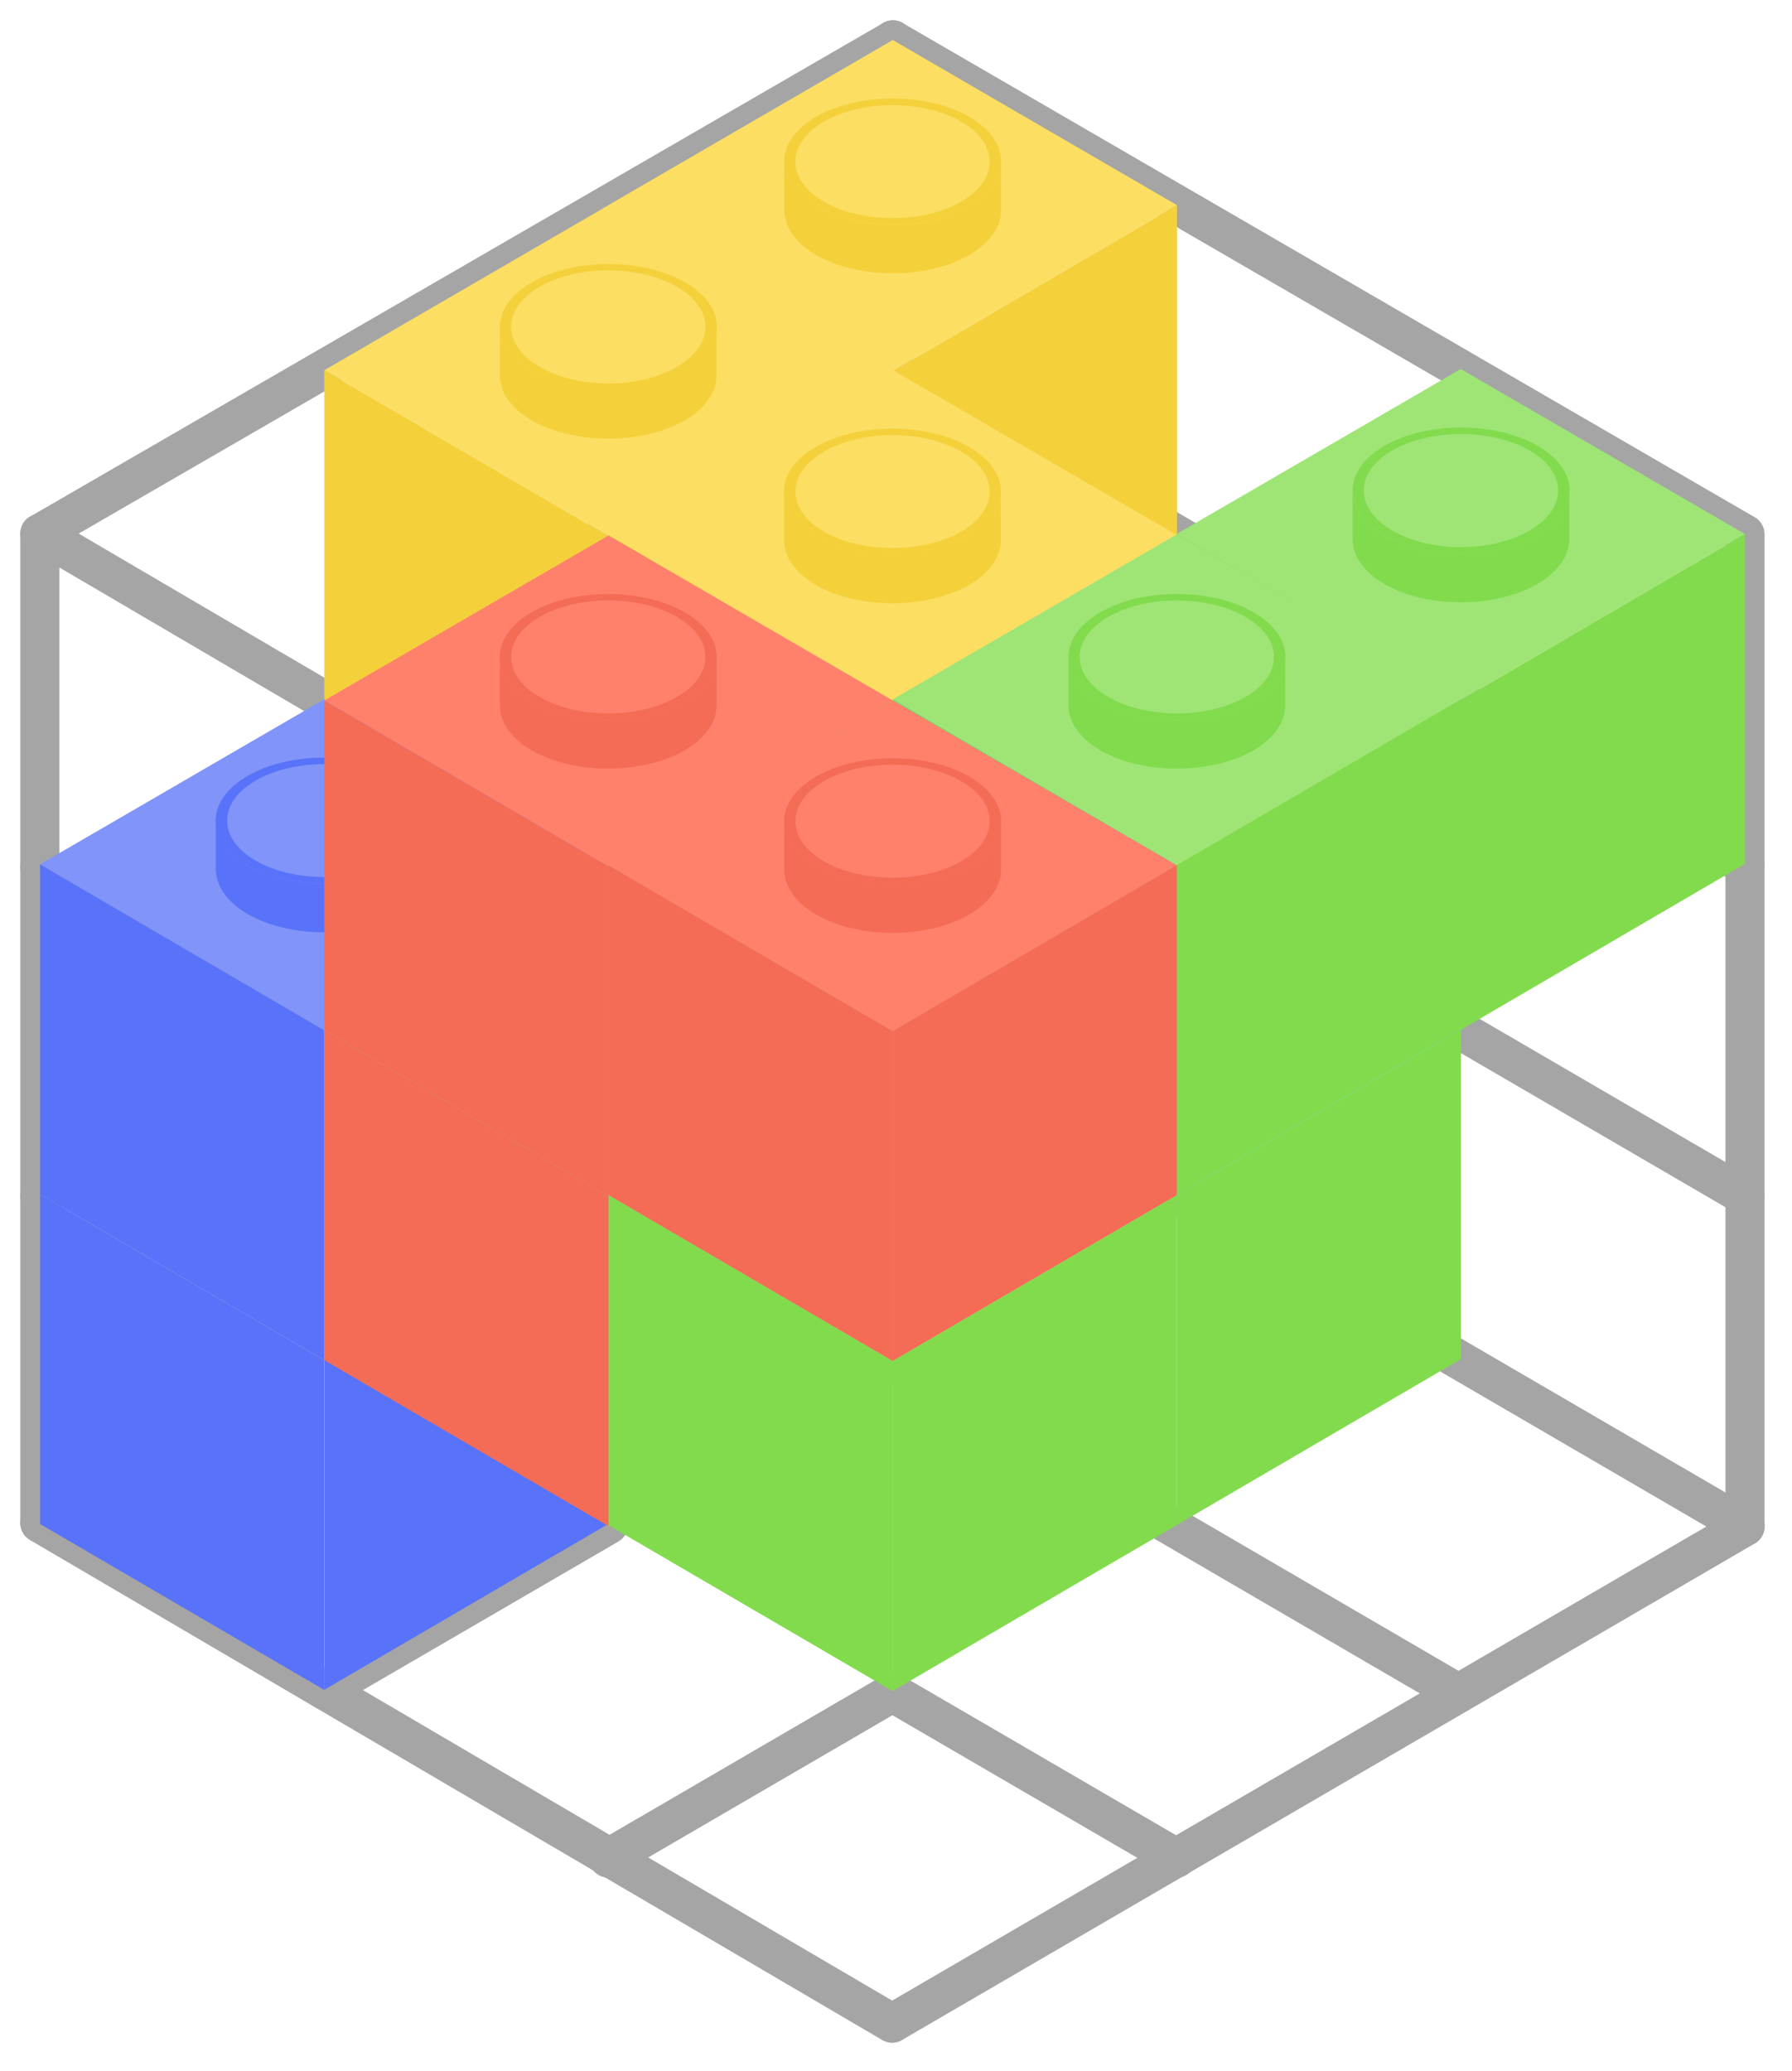 <svg width="45" height="52" viewBox="0 0 45 52" fill="none" xmlns="http://www.w3.org/2000/svg">
<path d="M22.419 1L43.814 13.409" stroke="#A5A5A5" stroke-width="0.98" stroke-linecap="round" stroke-linejoin="round"/>
<path d="M22.414 42.5L15.276 46.656" stroke="#A5A5A5" stroke-width="0.98" stroke-linecap="round" stroke-linejoin="round"/>
<path d="M15.281 38.285L11.712 40.36L8.144 42.435" stroke="#A5A5A5" stroke-width="0.98" stroke-linecap="round" stroke-linejoin="round"/>
<path d="M22.407 42.5L29.545 46.656" stroke="#A5A5A5" stroke-width="0.98" stroke-linecap="round" stroke-linejoin="round"/>
<path d="M22.407 9.262L43.82 21.735" stroke="#A5A5A5" stroke-width="0.98" stroke-linecap="round" stroke-linejoin="round"/>
<path d="M22.425 1L1 13.397" stroke="#A5A5A5" stroke-width="0.98" stroke-linecap="round" stroke-linejoin="round"/>
<path d="M1 38.246L22.401 50.801" stroke="#A5A5A5" stroke-width="0.98" stroke-linecap="round" stroke-linejoin="round"/>
<path d="M1 38.241V13.394L8.138 17.58" stroke="#A5A5A5" stroke-width="0.98" stroke-linecap="round" stroke-linejoin="round"/>
<path d="M43.82 38.332L22.407 50.799" stroke="#A5A5A5" stroke-width="0.98" stroke-linecap="round" stroke-linejoin="round"/>
<path d="M43.82 13.418V38.329" stroke="#A5A5A5" stroke-width="0.98" stroke-linecap="round" stroke-linejoin="round"/>
<path d="M22.4 34.23L36.623 42.519" stroke="#A5A5A5" stroke-width="0.98" stroke-linecap="round" stroke-linejoin="round"/>
<path d="M15.276 29.976V5.152" stroke="#A5A5A5" stroke-width="0.98" stroke-linecap="round" stroke-linejoin="round"/>
<path d="M22.407 17.59L1 30.028" stroke="#A5A5A5" stroke-width="0.98" stroke-linecap="round" stroke-linejoin="round"/>
<path d="M22.407 25.855L43.82 38.329" stroke="#A5A5A5" stroke-width="0.98" stroke-linecap="round" stroke-linejoin="round"/>
<path d="M22.407 17.559L43.82 30.032" stroke="#A5A5A5" stroke-width="0.98" stroke-linecap="round" stroke-linejoin="round"/>
<path d="M1 21.766L8.138 25.898" stroke="#A5A5A5" stroke-width="0.98" stroke-linecap="round" stroke-linejoin="round"/>
<path d="M15.281 5.152L22.419 1.008L29.551 5.152L22.413 9.319L15.281 5.152Z" fill="#FCDE63"/>
<path d="M22.419 9.32L29.557 5.152V13.435L22.419 17.602V9.32Z" fill="#F4D13B"/>
<path d="M15.281 5.152L22.419 9.32V17.602L15.281 13.435V5.152Z" fill="#F7D548"/>
<path d="M8.144 9.296L15.281 5.152L22.419 9.296L15.281 13.464L8.144 9.296Z" fill="#FCDE63"/>
<path d="M15.281 13.464L22.419 9.297V17.579L15.281 21.747V13.464Z" fill="#F7D548"/>
<path d="M8.144 9.297L15.281 13.464V21.747L8.144 17.579V9.297Z" fill="#F4D13B"/>
<path d="M29.544 13.41L36.682 9.266L43.819 13.41L36.682 17.577L29.544 13.41Z" fill="#9FE576"/>
<path d="M36.682 17.578L43.819 13.41V21.692L36.682 25.86V17.578Z" fill="#82DB4D"/>
<path d="M29.544 13.41L36.682 17.578V25.86L29.544 21.692V13.41Z" fill="#82DB4D"/>
<path d="M15.281 13.437L22.419 9.293L29.556 13.437L22.419 17.605L15.281 13.437Z" fill="#FCDE63"/>
<path d="M22.413 17.605L29.551 13.438V21.72L22.413 25.887V17.605Z" fill="#02B7E1"/>
<path d="M15.281 13.438L22.419 17.605V25.887L15.281 21.72V13.438Z" fill="#F4D13B"/>
<path d="M1.006 29.984L8.143 25.84L15.281 29.984L8.143 34.151L1.006 29.984Z" fill="#9FE576"/>
<path d="M8.144 34.148L15.281 29.98V38.263L8.144 42.43V34.148Z" fill="#5873F9"/>
<path d="M1.006 29.984L8.143 34.152V42.434L1.006 38.267C1.006 38.267 1.006 29.984 1.006 29.984Z" fill="#5873F9"/>
<path d="M1.006 21.703L8.143 17.559L15.281 21.703L8.143 25.87L1.006 21.703Z" fill="#8094F9"/>
<path d="M8.144 25.871L15.281 21.703V29.985L8.144 34.153V25.871Z" fill="#82DB4D"/>
<path d="M1.006 21.703L8.143 25.871V34.153L1.006 29.985C1.006 29.985 1.006 21.703 1.006 21.703Z" fill="#5873F9"/>
<path d="M6.212 21.728C5.149 21.112 5.149 20.102 6.212 19.486C7.274 18.869 9.006 18.869 10.068 19.486C11.131 20.102 11.131 21.112 10.068 21.728C9.012 22.344 7.274 22.344 6.212 21.728Z" fill="#5873F9"/>
<path d="M6.417 21.609C5.466 21.057 5.466 20.153 6.417 19.601C7.368 19.05 8.918 19.05 9.869 19.601C10.82 20.153 10.82 21.057 9.869 21.609C8.918 22.16 7.368 22.16 6.417 21.609Z" fill="#8094F9"/>
<path d="M5.42 20.605C5.42 21.011 5.684 21.416 6.212 21.727C7.275 22.343 9.006 22.343 10.069 21.727C10.597 21.416 10.861 21.011 10.861 20.605V21.826C10.861 22.231 10.597 22.636 10.069 22.948C9.006 23.564 7.275 23.564 6.212 22.948C5.684 22.636 5.42 22.231 5.42 21.826V20.605Z" fill="#5873F9"/>
<path d="M8.144 25.871L15.281 21.727L22.419 25.871L15.281 30.038L8.144 25.871Z" fill="#9FE576"/>
<path d="M15.281 30.039L22.419 25.871V34.153L15.281 38.321V30.039Z" fill="#82DB4D"/>
<path d="M8.144 25.871L15.281 30.039V38.321L8.144 34.153V25.871Z" fill="#F46C56"/>
<path d="M8.144 17.589L15.281 13.445L22.419 17.589L15.281 21.757L8.144 17.589Z" fill="#FF816C"/>
<path d="M15.281 21.753L22.419 17.586V25.868L15.281 30.036V21.753Z" fill="#82DB4D"/>
<path d="M8.144 17.59L15.281 21.757V30.04L8.144 25.872V17.59Z" fill="#F46C56"/>
<path d="M15.281 30.015L22.419 25.871L29.556 30.015L22.419 34.183L15.281 30.015Z" fill="#9FE576"/>
<path d="M22.413 34.179L29.551 30.012V38.294L22.413 42.462V34.179Z" fill="#82DB4D"/>
<path d="M15.281 30.016L22.419 34.183V42.465L15.281 38.298V30.016Z" fill="#82DB4D"/>
<path d="M22.413 25.847L29.551 21.703L36.688 25.847L29.551 30.015L22.413 25.847Z" fill="#4AD8EB"/>
<path d="M29.55 30.011L36.687 25.844V34.126L29.55 38.294V30.011Z" fill="#82DB4D"/>
<path d="M22.413 17.562L29.551 13.418L36.688 17.562L29.551 21.73L22.413 17.562Z" fill="#9FE576"/>
<path d="M29.55 21.726L36.687 17.559V25.841L29.55 30.008V21.726Z" fill="#82DB4D"/>
<path d="M22.413 17.562L29.551 21.73V30.012L22.413 25.845V17.562Z" fill="#82DB4D"/>
<path d="M15.281 21.73L22.419 17.586L29.556 21.73L22.419 25.898L15.281 21.73Z" fill="#FF816C"/>
<path d="M22.413 25.894L29.551 21.727V30.009L22.413 34.176V25.894Z" fill="#F46C56"/>
<path d="M15.281 21.727L22.419 25.894V34.176L15.281 30.009V21.727Z" fill="#F46C56"/>
<path d="M15.281 5.152L22.419 1.008L29.551 5.152L22.413 9.319L15.281 5.152Z" fill="#FCDE63"/>
<path d="M20.487 5.177C19.425 4.561 19.425 3.551 20.487 2.935C21.55 2.319 23.281 2.319 24.344 2.935C25.406 3.551 25.406 4.561 24.344 5.177C23.281 5.793 21.55 5.793 20.487 5.177Z" fill="#F4D13B"/>
<path d="M20.688 5.062C19.737 4.51 19.737 3.606 20.688 3.054C21.639 2.503 23.188 2.503 24.139 3.054C25.09 3.606 25.09 4.51 24.139 5.062C23.194 5.614 21.639 5.614 20.688 5.062Z" fill="#FCDE63"/>
<path d="M19.695 4.059C19.695 4.464 19.959 4.869 20.488 5.18C21.55 5.796 23.282 5.796 24.344 5.18C24.872 4.869 25.137 4.464 25.137 4.059V5.279C25.137 5.685 24.872 6.09 24.344 6.401C23.282 7.017 21.55 7.017 20.488 6.401C19.959 6.09 19.695 5.685 19.695 5.279V4.059Z" fill="#F4D13B"/>
<path d="M13.345 17.619C12.282 17.002 12.282 15.993 13.345 15.376C14.407 14.76 16.139 14.76 17.201 15.376C18.264 15.993 18.264 17.002 17.201 17.619C16.139 18.235 14.407 18.235 13.345 17.619Z" fill="#F46C56"/>
<path d="M13.549 17.499C12.598 16.948 12.598 16.044 13.549 15.492C14.5 14.94 16.05 14.94 17 15.492C17.951 16.044 17.951 16.948 17 17.499C16.05 18.051 14.494 18.051 13.549 17.499Z" fill="#FF816C"/>
<path d="M12.552 16.496C12.552 16.901 12.816 17.306 13.344 17.617C14.407 18.233 16.138 18.233 17.201 17.617C17.729 17.306 17.993 16.901 17.993 16.496V17.717C17.993 18.122 17.729 18.527 17.201 18.838C16.138 19.454 14.407 19.454 13.344 18.838C12.816 18.527 12.552 18.122 12.552 17.717V16.496Z" fill="#F46C56"/>
<path d="M20.487 21.744C19.425 21.127 19.425 20.118 20.487 19.501C21.55 18.885 23.281 18.885 24.344 19.501C25.406 20.118 25.406 21.127 24.344 21.744C23.281 22.366 21.55 22.366 20.487 21.744Z" fill="#F46C56"/>
<path d="M20.688 21.624C19.737 21.073 19.737 20.169 20.688 19.617C21.639 19.065 23.188 19.065 24.139 19.617C25.09 20.169 25.09 21.073 24.139 21.624C23.194 22.176 21.639 22.176 20.688 21.624Z" fill="#FF816C"/>
<path d="M19.695 20.621C19.695 21.026 19.959 21.431 20.488 21.742C21.55 22.358 23.282 22.358 24.344 21.742C24.872 21.431 25.137 21.026 25.137 20.621V21.842C25.137 22.247 24.872 22.652 24.344 22.963C23.282 23.579 21.55 23.579 20.488 22.963C19.959 22.652 19.695 22.247 19.695 21.842V20.621Z" fill="#F46C56"/>
<path d="M34.763 13.439C33.7 12.822 33.7 11.813 34.763 11.197C35.825 10.58 37.557 10.58 38.619 11.197C39.681 11.813 39.681 12.822 38.619 13.439C37.557 14.061 35.819 14.061 34.763 13.439Z" fill="#82DB4D"/>
<path d="M34.961 13.32C34.01 12.768 34.01 11.864 34.961 11.312C35.912 10.761 37.462 10.761 38.413 11.312C39.364 11.864 39.364 12.768 38.413 13.32C37.462 13.877 35.912 13.877 34.961 13.32Z" fill="#9FE576"/>
<path d="M33.965 12.32C33.965 12.725 34.229 13.13 34.757 13.441C35.82 14.058 37.551 14.058 38.614 13.441C39.142 13.13 39.406 12.725 39.406 12.32V13.541C39.406 13.946 39.142 14.351 38.614 14.662C37.551 15.279 35.82 15.279 34.757 14.662C34.229 14.351 33.965 13.946 33.965 13.541V12.32Z" fill="#82DB4D"/>
<path d="M27.626 17.619C26.564 17.002 26.564 15.993 27.626 15.376C28.688 14.76 30.42 14.76 31.482 15.376C32.545 15.993 32.545 17.002 31.482 17.619C30.42 18.235 28.688 18.235 27.626 17.619Z" fill="#82DB4D"/>
<path d="M27.826 17.499C26.875 16.948 26.875 16.044 27.826 15.492C28.776 14.94 30.326 14.94 31.277 15.492C32.228 16.044 32.228 16.948 31.277 17.499C30.332 18.051 28.776 18.051 27.826 17.499Z" fill="#9FE576"/>
<path d="M26.833 16.496C26.833 16.901 27.097 17.306 27.625 17.617C28.688 18.233 30.419 18.233 31.482 17.617C32.01 17.306 32.274 16.901 32.274 16.496V17.717C32.274 18.122 32.01 18.527 31.482 18.838C30.419 19.454 28.688 19.454 27.625 18.838C27.097 18.527 26.833 18.122 26.833 17.717V16.496Z" fill="#82DB4D"/>
<path d="M13.35 9.333C12.287 8.717 12.287 7.707 13.35 7.091C14.412 6.475 16.144 6.475 17.206 7.091C18.268 7.707 18.268 8.717 17.206 9.333C16.144 9.956 14.406 9.956 13.35 9.333Z" fill="#F4D13B"/>
<path d="M13.549 9.21C12.598 8.659 12.598 7.755 13.549 7.203C14.5 6.651 16.05 6.651 17 7.203C17.951 7.755 17.951 8.659 17 9.21C16.055 9.768 14.5 9.768 13.549 9.21Z" fill="#FCDE63"/>
<path d="M12.552 8.211C12.552 8.616 12.816 9.021 13.344 9.332C14.407 9.948 16.138 9.948 17.201 9.332C17.729 9.021 17.993 8.616 17.993 8.211V9.432C17.993 9.837 17.729 10.242 17.201 10.553C16.138 11.169 14.407 11.169 13.344 10.553C12.816 10.242 12.552 9.837 12.552 9.432V8.211Z" fill="#F4D13B"/>
<path d="M20.481 13.466C19.419 12.85 19.419 11.84 20.481 11.224C21.544 10.608 23.275 10.608 24.338 11.224C25.4 11.84 25.4 12.85 24.338 13.466C23.281 14.082 21.544 14.082 20.481 13.466Z" fill="#F4D13B"/>
<path d="M20.688 13.347C19.737 12.795 19.737 11.891 20.688 11.34C21.639 10.788 23.188 10.788 24.139 11.34C25.09 11.891 25.09 12.795 24.139 13.347C23.188 13.899 21.633 13.899 20.688 13.347Z" fill="#FCDE63"/>
<path d="M19.689 12.344C19.689 12.749 19.954 13.154 20.482 13.465C21.544 14.081 23.276 14.081 24.338 13.465C24.867 13.154 25.131 12.749 25.131 12.344V13.565C25.131 13.97 24.867 14.375 24.338 14.686C23.276 15.302 21.544 15.302 20.482 14.686C19.954 14.375 19.689 13.97 19.689 13.565V12.344Z" fill="#F4D13B"/>
</svg>
